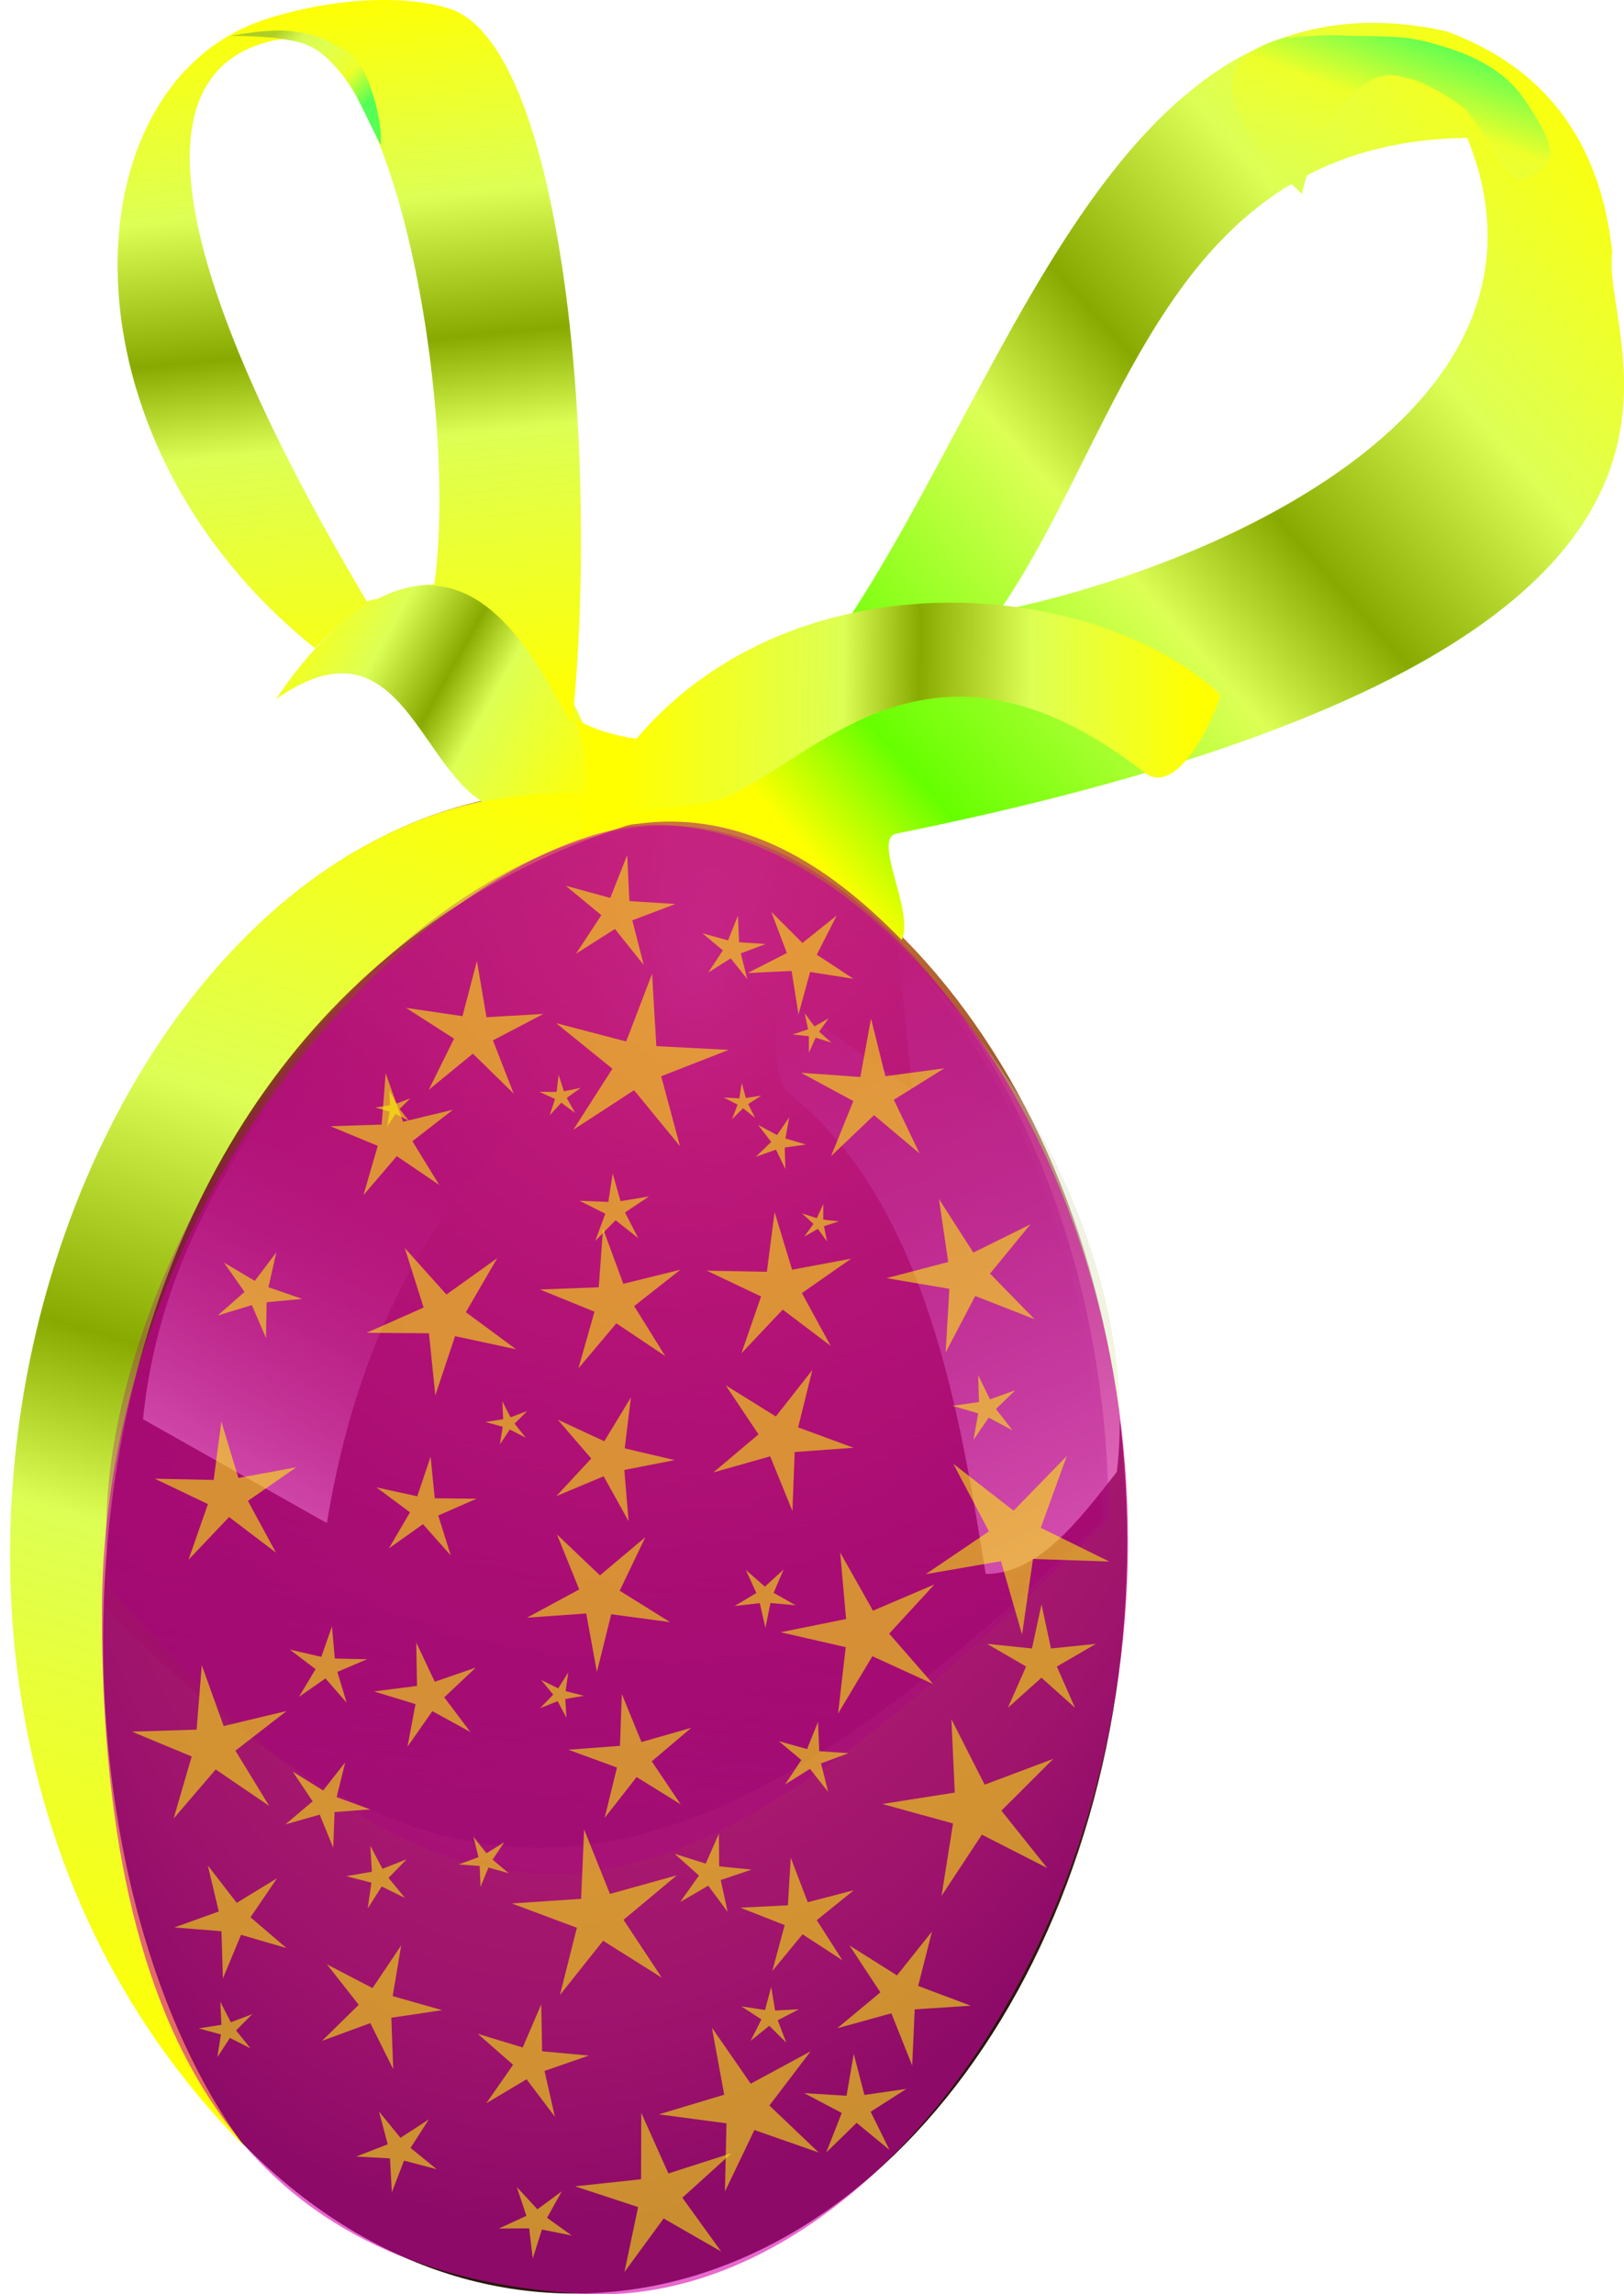 <?xml version="1.0" encoding="UTF-8" standalone="no"?>
<!-- Created with Inkscape (http://www.inkscape.org/) -->
<svg xmlns:inkscape="http://www.inkscape.org/namespaces/inkscape" xmlns:rdf="http://www.w3.org/1999/02/22-rdf-syntax-ns#" xmlns="http://www.w3.org/2000/svg" xmlns:sodipodi="http://sodipodi.sourceforge.net/DTD/sodipodi-0.dtd" xmlns:cc="http://creativecommons.org/ns#" xmlns:xlink="http://www.w3.org/1999/xlink" xmlns:dc="http://purl.org/dc/elements/1.1/" id="svg2" viewBox="0 0 741.05 1046.5" sodipodi:docname="_svgclean2.svg" version="1.1" inkscape:version="0.48.3.1 r9886">
<defs id="defs4">
<linearGradient id="linearGradient3869">
<stop id="stop3871" style="stop-color:#ffff00" offset="0"/>
<stop id="stop3943" style="stop-color:#eeff2a" offset=".192"/>
<stop id="stop3873" style="stop-color:#ddff55" offset=".384"/>
<stop id="stop3875" style="stop-color:#88aa00" offset=".517"/>
<stop id="stop3877" style="stop-color:#ddff55" offset=".712"/>
<stop id="stop3879" style="stop-color:#ffff00" offset="1"/>
</linearGradient>
<filter id="filter3881" inkscape:collect="always" color-interpolation-filters="sRGB">
<feGaussianBlur id="feGaussianBlur3883" stdDeviation="0.378" inkscape:collect="always"/>
</filter>
<filter id="filter3889" inkscape:collect="always" color-interpolation-filters="sRGB">
<feGaussianBlur id="feGaussianBlur3891" stdDeviation="0.351" inkscape:collect="always"/>
</filter>
<filter id="filter3897" inkscape:collect="always" color-interpolation-filters="sRGB">
<feGaussianBlur id="feGaussianBlur3899" stdDeviation="1.454" inkscape:collect="always"/>
</filter>
<filter id="filter3981" inkscape:collect="always" color-interpolation-filters="sRGB">
<feGaussianBlur id="feGaussianBlur3983" stdDeviation="0.341" inkscape:collect="always"/>
</filter>
<radialGradient id="radialGradient4213" gradientUnits="userSpaceOnUse" cy="352.59" cx="-79.287" gradientTransform="matrix(-1.366 -.288 .488 -2.161 -339.4 1015.7)" r="36.871" inkscape:collect="always">
<stop id="stop3791" style="stop-color:#d38d5f" offset="0"/>
<stop id="stop3907" style="stop-color:#c87137" offset=".139"/>
<stop id="stop3905" style="stop-color:#a05a2c" offset=".433"/>
<stop id="stop3903" style="stop-color:#784421" offset=".609"/>
<stop id="stop3901" style="stop-color:#502d16" offset=".843"/>
<stop id="stop3793" style="stop-color:#28170b" offset="1"/>
</radialGradient>
<linearGradient id="linearGradient4215" y2="265.45" gradientUnits="userSpaceOnUse" x2="248.5" y1="335.74" x1="242.11" inkscape:collect="always">
<stop id="stop3799" style="stop-color:#502d16" offset="0"/>
<stop id="stop3801" style="stop-color:#800000;stop-opacity:0" offset="1"/>
</linearGradient>
<linearGradient id="linearGradient4225" y2="282.12" gradientUnits="userSpaceOnUse" x2="234.36" y1="310.41" x1="218.7" inkscape:collect="always">
<stop id="stop3829" style="stop-color:#f6ffd5" offset="0"/>
<stop id="stop3831" style="stop-color:#800000;stop-opacity:0" offset="1"/>
</linearGradient>
<linearGradient id="linearGradient4227" y2="274.04" gradientUnits="userSpaceOnUse" x2="257.08" y1="313.44" x1="274.26" inkscape:collect="always">
<stop id="stop3815" style="stop-color:#f6ffd5" offset="0"/>
<stop id="stop3817" style="stop-color:#cccccc;stop-opacity:0" offset="1"/>
</linearGradient>
<linearGradient id="linearGradient4235" y2="254.13" xlink:href="#linearGradient3869" gradientUnits="userSpaceOnUse" x2="221.53" gradientTransform="matrix(-12.19,0,0,6.825,3249,-1418.7)" y1="254.01" x1="242.93" inkscape:collect="always"/>
<linearGradient id="linearGradient4240" y2="209.39" xlink:href="#linearGradient3869" gradientUnits="userSpaceOnUse" x2="229.3" gradientTransform="matrix(6.578,0,0,6.825,-1322.9,-1430.1)" y1="257.88" x1="233.85" inkscape:collect="always"/>
<linearGradient id="linearGradient4243" y2="214.67" gradientUnits="userSpaceOnUse" x2="311.98" gradientTransform="matrix(6.578,0,0,6.825,-1322.9,-1430.1)" y1="265.96" x1="256.58" inkscape:collect="always">
<stop id="stop3947" style="stop-color:#ffff00" offset="0"/>
<stop id="stop3949" style="stop-color:#66ff00" offset=".119"/>
<stop id="stop3951" style="stop-color:#ddff55" offset=".384"/>
<stop id="stop3953" style="stop-color:#88aa00" offset=".517"/>
<stop id="stop3955" style="stop-color:#ddff55" offset=".712"/>
<stop id="stop3957" style="stop-color:#ffff00" offset="1"/>
</linearGradient>
<linearGradient id="linearGradient4246" y2="250.05" xlink:href="#linearGradient3869" gradientUnits="userSpaceOnUse" x2="221.41" gradientTransform="matrix(6.578,0,0,6.825,-1322.9,-1430.1)" y1="262.8" x1="243.57" inkscape:collect="always"/>
<linearGradient id="linearGradient4249" y2="262.42" xlink:href="#linearGradient3869" gradientUnits="userSpaceOnUse" x2="239.41" gradientTransform="matrix(6.578,0,0,6.825,-1322.9,-1430.1)" y1="349.8" x1="214.66" inkscape:collect="always"/>
<linearGradient id="linearGradient4255" y2="211.38" gradientUnits="userSpaceOnUse" x2="223.44" gradientTransform="translate(-.307 -.444)" y1="229.73" x1="229.75" inkscape:collect="always">
<stop id="stop3969" style="stop-color:#adcf25" offset="0"/>
<stop id="stop3971" style="stop-color:#d8fa50" offset=".192"/>
<stop id="stop3973" style="stop-color:#dfff4f" offset=".384"/>
<stop id="stop3975" style="stop-color:#e5ff41" offset=".517"/>
<stop id="stop3977" style="stop-color:#eeff2a" offset=".712"/>
<stop id="stop3979" style="stop-color:#55ff55" offset="1"/>
</linearGradient>
<linearGradient id="linearGradient4257" y2="217.49" gradientUnits="userSpaceOnUse" x2="227.31" gradientTransform="matrix(4.941 1.301 -.486 3.144 -844.09 -931.33)" y1="213.38" x1="217.25" inkscape:collect="always">
<stop id="stop4261" style="stop-color:#adcf25" offset="0"/>
<stop id="stop4263" style="stop-color:#d8fa50" offset=".192"/>
<stop id="stop4265" style="stop-color:#dfff4f" offset=".38"/>
<stop id="stop4267" style="stop-color:#e5ff41" offset=".517"/>
<stop id="stop4269" style="stop-color:#eeff2a" offset=".712"/>
<stop id="stop4271" style="stop-color:#55ff55" offset="1"/>
</linearGradient>
</defs>
<sodipodi:namedview id="base" bordercolor="#666666" inkscape:pageshadow="2" inkscape:window-y="0" pagecolor="#ffffff" inkscape:window-maximized="0" inkscape:zoom="0.49497475" inkscape:window-x="0" inkscape:window-height="645" showgrid="false" borderopacity="1.0" inkscape:current-layer="layer1" inkscape:cx="618.6078" inkscape:cy="1055.4003" inkscape:window-width="674" inkscape:pageopacity="0.0" inkscape:document-units="px"/>
<g id="layer1" inkscape:label="Calque 1" inkscape:groupmode="layer" transform="translate(-3.09 -4.052)">
<path id="path2996" sodipodi:rx="36.870567" sodipodi:ry="47.477169" style="fill:url(#radialGradient4213)" sodipodi:type="arc" d="m-30.305 312.93c0 26.221-16.508 47.477-36.871 47.477s-36.871-21.256-36.871-47.477 16.508-47.477 36.871-47.477 36.871 21.256 36.871 47.477z" transform="matrix(6.844,0,0,7.221,724.85,-1552.3)" sodipodi:cy="312.93051" sodipodi:cx="-67.175148"/>
<path id="path3782" style="filter:url(#filter3897);fill:url(#linearGradient4215)" d="m203.06 313.18c0-27.742 17.175-50.231 38.362-50.231s39.506 21.009 39.506 48.751c-30.538 27.021-49.827 30.811-77.868 1.48z" sodipodi:nodetypes="cscc" inkscape:connector-curvature="0" transform="matrix(6.181,0,0,6.825,-1230.4,-1430.1)"/>
<path id="path2998" inkscape:connector-curvature="0" sodipodi:nodetypes="ccsc" style="fill:url(#linearGradient4249)" d="m114.85 983.36c-234.33-236.19-47.353-688.66 206.05-608.64-5.126-1.985-9.137-0.708-12.748 0.257-293.69 78.52-303.42 460.81-193.3 608.38z"/>
<path id="path3000" inkscape:connector-curvature="0" sodipodi:nodetypes="cccc" style="fill:url(#linearGradient4246)" d="m128.92 323.1c55.119-38.951 64.683 28.49 94.271 46.601 28.79-5.307 42.577-3.889 58.076-3.238-35.273-112.15-97.835-124.67-152.35-43.363z"/>
<path id="path3002" inkscape:connector-curvature="0" sodipodi:nodetypes="scccscsccsccc" style="fill:url(#linearGradient4243)" d="m625.94 14.518c-137.3 3.7-178.24 220.12-272.35 319.3-33.865 11.856-67.091 10.412-88.451-2.065 9.672 22.553 3.503 41.064 2.347 57.19 0 0-1.289-6.338 30.193-9.559 49.005-5.014 87.899 23.689 116.84 53.416 6.138-12.626-13.704-46.216-2.348-48.514 416.47-84.248 320.24-221.4 326.62-265.04-6.8-64.281-44.48-89.397-75.64-100.89-13.11-2.946-25.57-4.155-37.21-3.842zm46.665 52.417c50.14 123.34-113.92 195.22-213.36 215.7 57.54-84.13 76.61-213.79 213.37-215.7z"/>
<path id="path3006" sodipodi:nodetypes="cscccscccscc" style="fill:url(#linearGradient4240)" inkscape:connector-curvature="0" d="m176.2 4.067c-18.298 0.253-37.02 3.959-51.798 8.745-90.805 29.408-96.778 191.71 22.405 286.88 10.606-10.926 20.237-18.315 29.188-22.822l-5.55 1.493c-18.88-32.61-141.19-233.02-43.06-255.74 55.45-12.847 85.03 169.17 73.89 247.85l-2.467 0.64c35.291 0.245 54.645 46.956 65.365 62.708 12.46-118.8-3.29-309.62-56.32-325.91-9.87-3.036-20.68-3.995-31.66-3.843z"/>
<path id="path3010" style="filter:url(#filter3889);fill:url(#linearGradient4225)" d="m211.5 304.98 12.753 6.945c2.12-12.468 7.151-20.682 13.637-26.769l-12.122-8.081c-6.541 7.963-12.994 15.992-14.268 27.905z" sodipodi:nodetypes="ccccc" inkscape:connector-curvature="0" transform="matrix(6.578,0,0,6.825,-1322.9,-1430.1)"/>
<path id="path3012" style="filter:url(#filter3881);fill:url(#linearGradient4227)" d="m279.05 308.51c-2.715 3.324-5.394 6.769-9.091 6.819-1.711-10.061-3.937-24.607-13.506-31.999-1.94-1.499-0.268-5.969-1.52-7.144l9.934 6.796-0.968-9.322c8.243 6.991 16.818 21.257 15.152 34.85z" sodipodi:nodetypes="ccscccc" inkscape:connector-curvature="0" transform="matrix(6.578,0,0,6.825,-1322.9,-1430.1)"/>
<path id="path3959" d="m559.84 320.95c-0.891 6.659-18.778 47.793-34.554 35.491-100.39-78.286-153.11-1.117-195.2 12.784-56.928 9.693-51.013 0.866-54.023-3.483 65.373-112.15 222.75-102.53 283.78-44.792z" sodipodi:nodetypes="csccc" style="fill:url(#linearGradient4235)" inkscape:connector-curvature="0"/>
<path id="path3963" inkscape:connector-curvature="0" sodipodi:nodetypes="cscsccc" style="fill:url(#linearGradient4257)" d="m163.6 28.816c-9.815-5.568-13.065-8.48-26.038-10.373-11.601-1.693-29.191 1.988-29.191 1.988s16.688-0.105 25.637 1.733c4.137 0.85 12.131 1.47 20.315 10.317 8.855 7.479 12.694 18.662 22.494 37.719 1.06-14.064-7.442-37.347-13.217-41.384z"/>
<path id="path4002" inkscape:connector-curvature="0" sodipodi:nodetypes="sssss" style="opacity:.585;fill:#d400aa" d="m517.82 707.12c0 189.35-123.82 351.01-249.83 343.2-140.02-8.7-218.76-96.3-218.4-311.38 0.342-204.33 164.76-359.06 253.71-358.56 95.599 0.54 214.52 137.43 214.52 326.77z"/>
<path id="path4004" style="opacity:.539;filter:url(#filter3897);fill:#aa0088" d="m207.23 316.32c-3.005-18.742 17.356-48.03 38.824-50.859 16.101-2.122 34.883 18.498 34.883 46.239-30.538 27.021-45.666 33.95-73.707 4.62z" sodipodi:nodetypes="cscc" inkscape:connector-curvature="0" transform="matrix(6.181,0,0,6.825,-1227.5,-1430.1)"/>
<path id="path4060" style="opacity:.539;fill:#ffff00" sodipodi:type="star" sodipodi:sides="5" sodipodi:r1="178.88544" sodipodi:r2="50.56805" sodipodi:arg1="1.1071487" sodipodi:arg2="1.7354672" transform="matrix(.149 0 0 .149 336.86 348.71)" inkscape:randomized="0" sodipodi:cy="480.93362" sodipodi:cx="-348.57144" inkscape:rounded="0" inkscape:flatsided="false" d="m-268.57 640.93-88.29-110.12-119.16 75.643 77.444-118-108.76-89.951 136.15 37.19 51.939-131.24 6.703 140.98 140.86 8.843-132.01 49.941z"/>
<use id="use4062" style="fill:#ffff00" xlink:href="#path4060" transform="matrix(.219 .243 -.243 .219 222.71 348.45)" height="1052.362" width="744.094" y="0" x="0"/>
<use id="use4064" style="fill:#ffff00" xlink:href="#path4060" transform="matrix(.502 1.489 -1.489 .502 777.13 -145.64)" height="1052.362" width="744.094" y="0" x="0"/>
<use id="use4066" style="fill:#ffff00" xlink:href="#path4060" transform="matrix(1.218 -.383 .383 1.218 -225.04 195.25)" height="1052.362" width="744.094" y="0" x="0"/>
<use id="use4068" style="fill:#ffff00" xlink:href="#path4060" transform="matrix(1.423 -.493 .493 1.423 -336.31 420.38)" height="1052.362" width="744.094" y="0" x="0"/>
<use id="use4070" style="fill:#ffff00" xlink:href="#path4060" transform="matrix(.372 -.265 .265 .372 7.073 771.91)" height="1052.362" width="744.094" y="0" x="0"/>
<use id="use4072" style="fill:#ffff00" xlink:href="#path4060" transform="matrix(1.018 .029 -.029 1.018 -33.011 508.74)" height="1052.362" width="744.094" y="0" x="0"/>
<use id="use4074" style="fill:#ffff00" xlink:href="#path4060" transform="matrix(.562 -.964 .964 .562 -390.19 957.46)" height="1052.362" width="744.094" y="0" x="0"/>
<use id="use4076" style="fill:#ffff00" xlink:href="#path4060" transform="matrix(.61 .834 -.834 .61 544.89 384.59)" height="1052.362" width="744.094" y="0" x="0"/>
<use id="use4078" style="fill:#ffff00" xlink:href="#path4060" transform="matrix(.193 .68 -.68 .193 558.19 584.07)" height="1052.362" width="744.094" y="0" x="0"/>
<use id="use4080" style="fill:#ffff00" xlink:href="#path4060" transform="matrix(1.295 -.651 .651 1.295 -244.71 390.18)" height="1052.362" width="744.094" y="0" x="0"/>
<use id="use4082" style="fill:#ffff00" xlink:href="#path4060" transform="matrix(1.07,1.179,-1.179,1.07,638.81,43.568)" height="1052.362" width="744.094" y="0" x="0"/>
<use id="use4084" style="fill:#ffff00" xlink:href="#path4060" transform="matrix(1.06 -.376 .376 1.06 -167.98 467.82)" height="1052.362" width="744.094" y="0" x="0"/>
<use id="use4086" style="fill:#ffff00" xlink:href="#path4060" transform="matrix(.868 -.362 .362 .868 -200.74 515.94)" height="1052.362" width="744.094" y="0" x="0"/>
<use id="use4088" style="fill:#ffff00" xlink:href="#path4060" transform="matrix(1.228 .366 -.366 1.228 162.74 39.159)" height="1052.362" width="744.094" y="0" x="0"/>
<use id="use4090" style="fill:#ffff00" xlink:href="#path4060" transform="matrix(1.026 .926 -.926 1.026 541.38 -109.69)" height="1052.362" width="744.094" y="0" x="0"/>
<use id="use4092" style="fill:#ffff00" xlink:href="#path4060" transform="matrix(.536 -.231 .231 .536 203.35 486.91)" height="1052.362" width="744.094" y="0" x="0"/>
<use id="use4094" style="fill:#ffff00" xlink:href="#path4060" transform="matrix(.355 -.159 .159 .355 66.974 549.33)" height="1052.362" width="744.094" y="0" x="0"/>
<use id="use4096" style="fill:#ffff00" xlink:href="#path4060" transform="matrix(.042 .464 -.464 .042 541.59 375.33)" height="1052.362" width="744.094" y="0" x="0"/>
<use id="use4098" style="fill:#ffff00" xlink:href="#path4060" transform="matrix(.362 -.096 .096 .362 115.45 379.41)" height="1052.362" width="744.094" y="0" x="0"/>
<use id="use4100" style="fill:#ffff00" xlink:href="#path4060" transform="matrix(.64 .911 -.911 .64 383.63 -5.516)" height="1052.362" width="744.094" y="0" x="0"/>
<use id="use4102" style="fill:#ffff00" xlink:href="#path4060" transform="matrix(.238 -1.215 1.215 .238 -359.28 721.47)" height="1052.362" width="744.094" y="0" x="0"/>
<use id="use4104" style="fill:#ffff00" xlink:href="#path4060" transform="matrix(1.137 .734 -.734 1.137 190.28 -82.431)" height="1052.362" width="744.094" y="0" x="0"/>
<use id="use4106" style="fill:#ffff00" xlink:href="#path4060" transform="matrix(.428 -.648 .648 .428 -273.87 598.76)" height="1052.362" width="744.094" y="0" x="0"/>
<use id="use4108" style="fill:#ffff00" xlink:href="#path4060" transform="matrix(.235 -.875 .875 .235 -237.92 843.02)" height="1052.362" width="744.094" y="0" x="0"/>
<use id="use4110" style="fill:#ffff00" xlink:href="#path4060" transform="matrix(.088 -1.275 1.275 .088 -454.19 1012.7)" height="1052.362" width="744.094" y="0" x="0"/>
<use id="use4112" style="fill:#ffff00" xlink:href="#path4060" transform="matrix(.243 .656 -.656 .243 358.79 475.35)" height="1052.362" width="744.094" y="0" x="0"/>
<use id="use4114" style="fill:#ffff00" xlink:href="#path4060" transform="matrix(.44 -.639 .639 .44 -242.43 823.61)" height="1052.362" width="744.094" y="0" x="0"/>
<use id="use4116" style="fill:#ffff00" xlink:href="#path4060" transform="matrix(.385 .412 -.412 .385 239.62 581.22)" height="1052.362" width="744.094" y="0" x="0"/>
<use id="use4118" style="fill:#ffff00" xlink:href="#path4060" transform="matrix(.455 -.206 .206 .455 -109.18 797.41)" height="1052.362" width="744.094" y="0" x="0"/>
<use id="use4120" style="fill:#ffff00" xlink:href="#path4060" transform="matrix(.598 .427 -.427 .598 194.06 611.6)" height="1052.362" width="744.094" y="0" x="0"/>
<use id="use4122" style="fill:#ffff00" xlink:href="#path4060" transform="matrix(.806 1.15 -1.15 .806 353.88 134.19)" height="1052.362" width="744.094" y="0" x="0"/>
<use id="use4124" style="fill:#ffff00" xlink:href="#path4060" transform="matrix(.505 -.424 .424 .505 -74.274 925.26)" height="1052.362" width="744.094" y="0" x="0"/>
<use id="use4126" style="fill:#ffff00" xlink:href="#path4060" transform="matrix(.914 1.113 -1.113 .914 511.12 304.01)" height="1052.362" width="744.094" y="0" x="0"/>
<use id="use4128" style="fill:#ffff00" xlink:href="#path4060" transform="matrix(.516 -.059 .059 .516 182.49 724.06)" height="1052.362" width="744.094" y="0" x="0"/>
<use id="use4130" style="fill:#ffff00" xlink:href="#path4060" transform="matrix(1.133 .951 -.951 1.133 420.01 218.09)" height="1052.362" width="744.094" y="0" x="0"/>
<use id="use4132" style="fill:#ffff00" xlink:href="#path4060" transform="matrix(.902 -.189 .189 .902 57.242 640.09)" height="1052.362" width="744.094" y="0" x="0"/>
<use id="use4134" style="fill:#ffff00" xlink:href="#path4060" transform="matrix(.193 .606 -.606 .193 573.24 552.37)" height="1052.362" width="744.094" y="0" x="0"/>
<use id="use4136" style="fill:#ffff00" xlink:href="#path4060" transform="matrix(.146 -.967 .967 .146 30.23 976.08)" height="1052.362" width="744.094" y="0" x="0"/>
<use id="use4138" style="fill:#ffff00" xlink:href="#path4060" transform="matrix(.84 -.589 .589 .84 -377.2 694.32)" height="1052.362" width="744.094" y="0" x="0"/>
<use id="use4140" style="fill:#ffff00" xlink:href="#path4060" transform="matrix(.699 -.999 .999 .699 -205.19 904.96)" height="1052.362" width="744.094" y="0" x="0"/>
<use id="use4142" style="fill:#ffff00" xlink:href="#path4060" transform="matrix(1.528 .637 -.637 1.528 298.86 -118.23)" height="1052.362" width="744.094" y="0" x="0"/>
<use id="use4144" style="fill:#ffff00" xlink:href="#path4060" transform="matrix(1.134 .612 -.612 1.134 210.7 81.267)" height="1052.362" width="744.094" y="0" x="0"/>
<use id="use4146" style="fill:#ffff00" xlink:href="#path4060" transform="matrix(.402 .077 -.077 .402 176.45 586.2)" height="1052.362" width="744.094" y="0" x="0"/>
<use id="use4148" style="fill:#ffff00" xlink:href="#path4060" transform="matrix(.055 -.625 .625 .055 5.295 710.88)" height="1052.362" width="744.094" y="0" x="0"/>
<use id="use4150" style="fill:#ffff00" xlink:href="#path4060" transform="matrix(.381 -.396 .396 .381 77.162 684.58)" height="1052.362" width="744.094" y="0" x="0"/>
<use id="use4152" style="fill:#ffff00" xlink:href="#path4060" transform="matrix(.34 .017 -.017 .34 287.12 414.29)" height="1052.362" width="744.094" y="0" x="0"/>
<use id="use4154" style="fill:#ffff00" xlink:href="#path4060" transform="matrix(.695 1.104 -1.104 .695 625.5 -15.103)" height="1052.362" width="744.094" y="0" x="0"/>
<use id="use4156" style="fill:#ffff00" xlink:href="#path4060" transform="matrix(.033 -.336 .336 .033 191.39 588.87)" height="1052.362" width="744.094" y="0" x="0"/>
<use id="use4158" style="fill:#ffff00" xlink:href="#path4060" transform="matrix(.28 .222 -.222 .28 387.72 293.94)" height="1052.362" width="744.094" y="0" x="0"/>
<use id="use4160" style="fill:#ffff00" xlink:href="#path4060" transform="matrix(.517 -.987 .987 .517 -280.93 733.38)" height="1052.362" width="744.094" y="0" x="0"/>
<use id="use4162" style="fill:#ffff00" xlink:href="#path4060" transform="matrix(.18 -.549 .549 .18 55.184 517.65)" height="1052.362" width="744.094" y="0" x="0"/>
<use id="use4164" style="fill:#ffff00" xlink:href="#path4060" transform="matrix(.829 .473 -.473 .829 331.48 -41.898)" height="1052.362" width="744.094" y="0" x="0"/>
<use id="use4166" style="fill:#ffff00" xlink:href="#path4060" transform="matrix(1.265 -.251 .251 1.265 -64.31 42.739)" height="1052.362" width="744.094" y="0" x="0"/>
<path id="path4253" style="filter:url(#filter3981);fill:url(#linearGradient4255)" d="m226.51 211.8c-2.782 0.037-3.928 0.008-6.175 0.709-2.279 0.653-4.299 1.685-5.569 3.448-3.061 4.253-1.748 4.495-0.264 5.303 1.581 0.861 2.843-3.491 4.627-4.809 0.774-0.572 2.898-1.808 3.817-1.833 3.593-1.438 6.682 5.179 7.18 7.741 2.725-2.376 8.65-8.43 1.305-10.416-3.062-0.237-3.315-0.204-4.921-0.144z" sodipodi:nodetypes="ccssscccc" inkscape:connector-curvature="0" transform="matrix(-6.578,0,0,6.825,2111,-1425.1)"/>
</g>
</svg>
